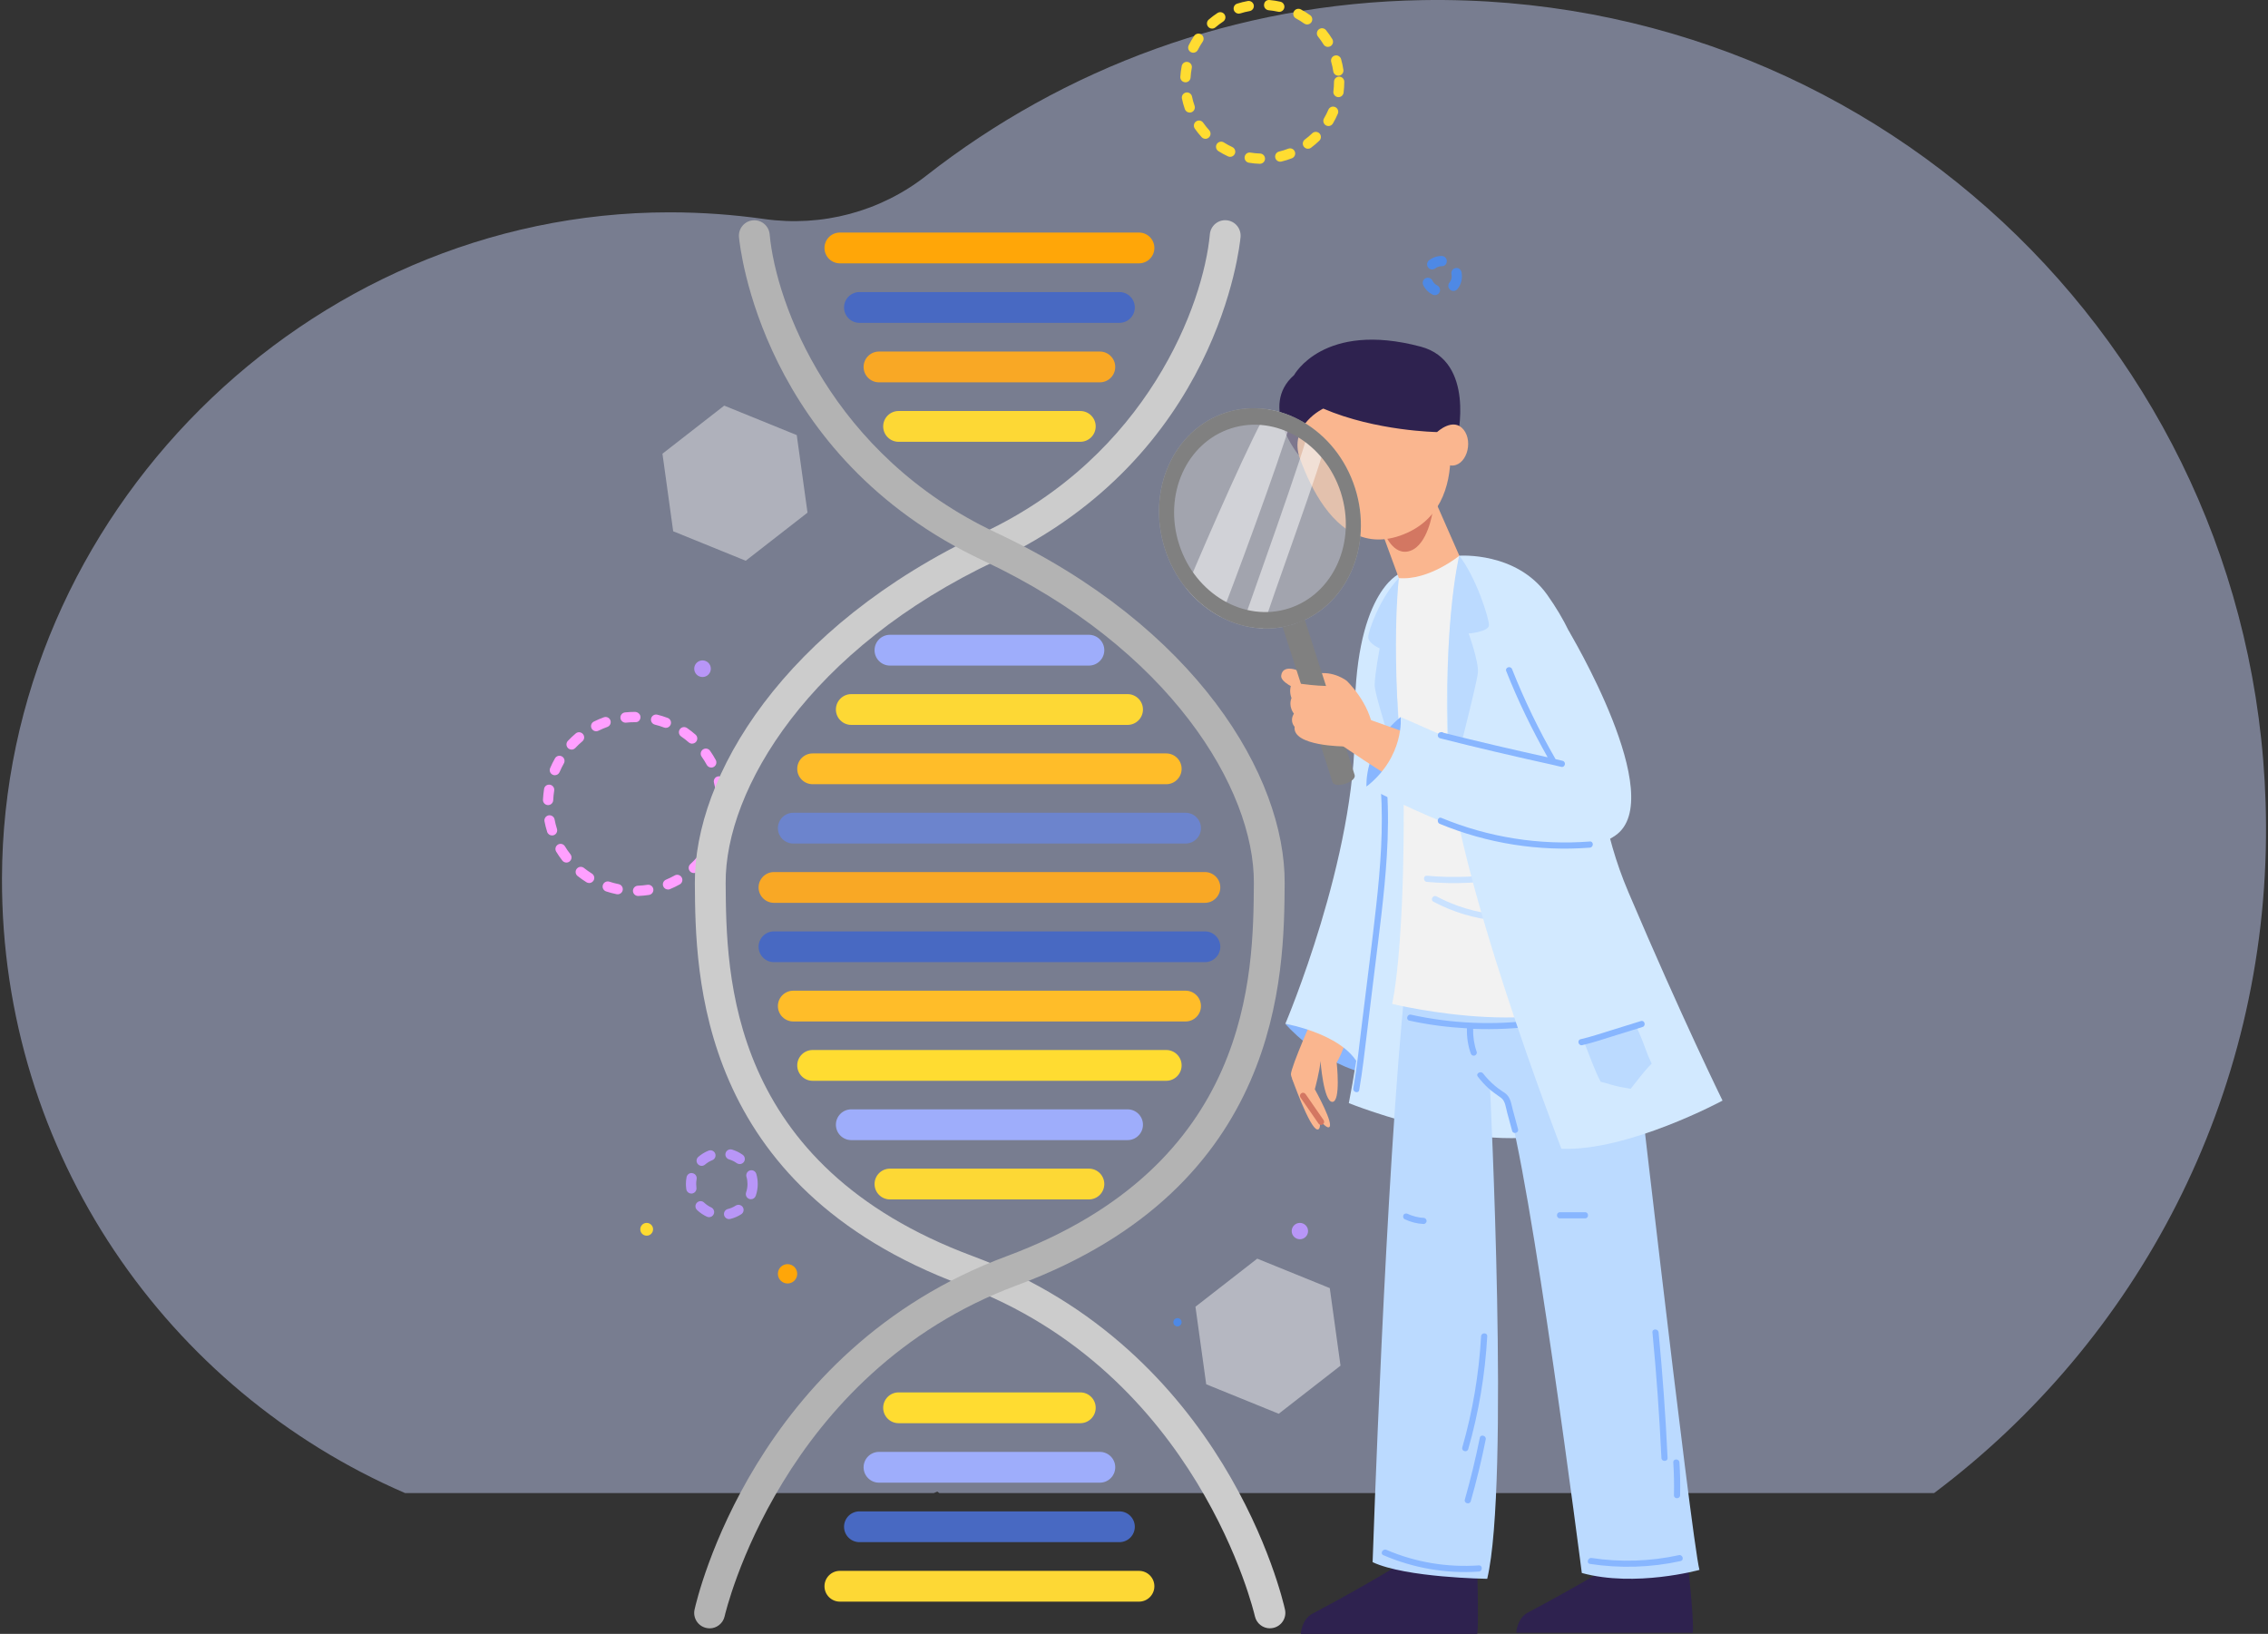 <svg width="472" height="340" viewBox="0 0 472 340" fill="none" xmlns="http://www.w3.org/2000/svg">
<rect x="0" y="0" width="472" height="340" fill="#333333" stroke="none"/>
<path opacity="0.5" d="M296.057 0.025C257.126 0.674 221.309 14.218 192.74 36.583C183.19 44.065 171.044 47.278 159.031 45.575C152.593 44.663 146.013 44.186 139.322 44.186C63.855 44.196 0.583 107.316 0.411 182.784C0.279 240.104 34.86 289.355 84.313 310.706H194.331C194.575 310.604 194.818 310.503 195.061 310.391C195.193 310.503 195.335 310.604 195.487 310.706H402.506C444.691 279.034 471.901 228.496 471.587 171.612C471.05 75.168 392.49 -1.587 296.057 0.025Z" fill="#BFC9EE"/>
<g clip-path="url(#clip0_7583_80332)">
<path d="M262.204 34.086H262.175C261.405 34.062 260.645 33.99 259.904 33.862C259.324 33.762 258.93 33.211 259.029 32.631C259.129 32.052 259.652 31.648 260.26 31.757C260.897 31.866 261.557 31.928 262.227 31.947C262.821 31.966 263.282 32.456 263.268 33.045C263.249 33.625 262.774 34.081 262.199 34.081L262.204 34.086ZM266.442 33.648C265.958 33.648 265.52 33.321 265.402 32.826C265.264 32.251 265.62 31.676 266.191 31.538C266.842 31.386 267.474 31.182 268.087 30.945C268.642 30.731 269.255 31.002 269.474 31.553C269.688 32.104 269.417 32.722 268.866 32.936C268.163 33.211 267.436 33.434 266.694 33.615C266.609 33.634 266.528 33.644 266.442 33.644V33.648ZM256.007 32.636C255.855 32.636 255.708 32.603 255.56 32.536C254.862 32.218 254.197 31.852 253.56 31.444C253.066 31.125 252.918 30.465 253.232 29.97C253.55 29.476 254.211 29.334 254.71 29.647C255.266 30.004 255.85 30.317 256.454 30.598C256.986 30.84 257.224 31.477 256.981 32.014C256.801 32.408 256.416 32.636 256.007 32.636ZM272.202 30.954C271.874 30.954 271.551 30.802 271.342 30.517C270.99 30.042 271.09 29.372 271.565 29.025C272.102 28.63 272.61 28.203 273.086 27.742C273.508 27.328 274.183 27.343 274.597 27.761C275.005 28.184 274.996 28.858 274.573 29.272C274.031 29.799 273.451 30.294 272.838 30.745C272.648 30.887 272.425 30.954 272.206 30.954H272.202ZM250.861 28.882C250.571 28.882 250.281 28.763 250.072 28.535C249.559 27.975 249.084 27.381 248.651 26.758C248.314 26.273 248.433 25.608 248.917 25.271C249.402 24.938 250.067 25.052 250.405 25.542C250.785 26.088 251.203 26.606 251.65 27.1C252.044 27.537 252.016 28.212 251.583 28.607C251.374 28.792 251.122 28.887 250.861 28.887V28.882ZM276.469 26.231C276.279 26.231 276.094 26.183 275.922 26.078C275.419 25.779 275.252 25.123 275.552 24.615C275.889 24.045 276.189 23.451 276.45 22.838C276.683 22.296 277.291 22.035 277.852 22.272C278.393 22.5 278.65 23.128 278.417 23.674C278.118 24.377 277.776 25.057 277.386 25.708C277.186 26.045 276.83 26.231 276.469 26.231ZM247.591 23.427C247.15 23.427 246.736 23.151 246.584 22.714C246.337 22.001 246.133 21.274 245.976 20.523C245.857 19.944 246.232 19.378 246.807 19.259C247.378 19.136 247.953 19.511 248.071 20.086C248.204 20.742 248.385 21.384 248.604 22.001C248.794 22.557 248.504 23.166 247.948 23.365C247.829 23.408 247.71 23.427 247.591 23.427ZM278.555 20.215C278.507 20.215 278.465 20.215 278.417 20.205C277.828 20.129 277.419 19.587 277.495 19.008C277.581 18.357 277.624 17.691 277.624 17.017C277.624 16.427 278.104 15.947 278.693 15.947C279.282 15.947 279.762 16.427 279.762 17.017C279.762 17.786 279.71 18.542 279.615 19.288C279.543 19.825 279.087 20.215 278.555 20.215ZM246.708 17.121C246.708 17.121 246.665 17.121 246.646 17.121C246.057 17.088 245.605 16.584 245.638 15.995C245.686 15.23 245.786 14.474 245.928 13.738C246.038 13.158 246.608 12.783 247.178 12.892C247.758 13.006 248.138 13.562 248.024 14.142C247.9 14.788 247.815 15.448 247.777 16.123C247.744 16.689 247.273 17.131 246.708 17.131V17.121ZM278.522 15.748C277.999 15.748 277.543 15.368 277.467 14.835C277.367 14.17 277.229 13.524 277.044 12.892C276.882 12.326 277.205 11.732 277.776 11.571C278.351 11.4 278.935 11.737 279.097 12.303C279.306 13.025 279.467 13.771 279.577 14.531C279.662 15.111 279.258 15.658 278.674 15.743C278.622 15.748 278.569 15.753 278.522 15.753V15.748ZM248.338 10.972C248.181 10.972 248.014 10.939 247.862 10.863C247.335 10.601 247.121 9.96 247.382 9.433C247.72 8.748 248.105 8.088 248.528 7.46C248.865 6.971 249.53 6.852 250.015 7.18C250.504 7.513 250.628 8.173 250.3 8.663C249.925 9.209 249.592 9.784 249.293 10.378C249.107 10.754 248.727 10.972 248.338 10.972ZM276.355 9.76C275.994 9.76 275.642 9.575 275.442 9.242C275.1 8.677 274.711 8.135 274.297 7.617C273.927 7.156 273.998 6.486 274.454 6.116C274.915 5.74 275.59 5.816 275.956 6.273C276.431 6.862 276.873 7.484 277.267 8.135C277.571 8.639 277.41 9.3 276.906 9.604C276.735 9.708 276.545 9.756 276.355 9.756V9.76ZM252.248 5.949C251.949 5.949 251.65 5.826 251.441 5.579C251.056 5.132 251.108 4.457 251.555 4.072C252.125 3.578 252.733 3.122 253.365 2.709C253.859 2.385 254.52 2.519 254.848 3.013C255.171 3.507 255.038 4.167 254.544 4.495C253.988 4.861 253.455 5.26 252.952 5.693C252.752 5.864 252.5 5.949 252.253 5.949H252.248ZM272.031 5.094C271.812 5.094 271.598 5.028 271.403 4.89C270.866 4.5 270.301 4.148 269.712 3.835C269.189 3.559 268.999 2.908 269.274 2.39C269.56 1.872 270.196 1.682 270.724 1.953C271.394 2.314 272.04 2.718 272.658 3.16C273.133 3.502 273.242 4.172 272.9 4.647C272.691 4.937 272.363 5.094 272.031 5.094ZM257.799 2.842C257.347 2.842 256.924 2.552 256.782 2.1C256.601 1.54 256.91 0.936 257.475 0.756C258.193 0.527 258.93 0.347 259.685 0.209C260.251 0.114 260.821 0.489 260.925 1.074C261.03 1.654 260.64 2.21 260.061 2.309C259.4 2.428 258.754 2.585 258.126 2.789C258.017 2.823 257.908 2.842 257.799 2.842ZM266.233 2.471C266.157 2.471 266.081 2.461 266 2.442C265.359 2.3 264.703 2.195 264.033 2.134C263.444 2.081 263.011 1.563 263.064 0.974C263.116 0.39 263.534 -0.057 264.223 0.005C264.988 0.071 265.744 0.19 266.466 0.356C267.041 0.485 267.407 1.055 267.274 1.635C267.16 2.129 266.718 2.466 266.229 2.466L266.233 2.471Z" fill="#FFDC31"/>
<path fill-rule="evenodd" clip-rule="evenodd" d="M165.816 90.543L150.719 84.409L137.865 94.416L140.099 110.554L155.195 116.688L168.054 106.681L165.816 90.543Z" fill="#E6E6E6" fill-opacity="0.5"/>
<path fill-rule="evenodd" clip-rule="evenodd" d="M276.745 268.051L261.648 261.921L248.789 271.924L251.027 288.062L266.119 294.196L278.978 284.189L276.745 268.051Z" fill="#F2F2F2" fill-opacity="0.5"/>
<path d="M132.794 186.446C132.224 186.446 131.749 185.995 131.725 185.42C131.706 184.831 132.162 184.336 132.752 184.313C133.426 184.289 134.096 184.227 134.752 184.123C135.313 184.037 135.883 184.432 135.969 185.016C136.054 185.596 135.655 186.142 135.075 186.233C134.339 186.347 133.588 186.418 132.832 186.446H132.79H132.794ZM128.542 186.099C128.475 186.099 128.404 186.095 128.332 186.08C127.582 185.928 126.85 185.734 126.147 185.501C125.581 185.315 125.282 184.712 125.467 184.151C125.652 183.59 126.275 183.291 126.817 183.472C127.449 183.681 128.095 183.852 128.751 183.985C129.33 184.104 129.706 184.664 129.592 185.244C129.492 185.753 129.045 186.099 128.546 186.099H128.542ZM139.019 185.102C138.597 185.102 138.202 184.854 138.031 184.441C137.808 183.895 138.069 183.272 138.616 183.049C139.233 182.792 139.837 182.502 140.417 182.174C140.911 181.885 141.576 182.065 141.871 182.588C142.161 183.101 141.98 183.752 141.462 184.042C140.806 184.408 140.127 184.74 139.428 185.026C139.3 185.078 139.162 185.106 139.024 185.106L139.019 185.102ZM122.611 183.752C122.421 183.752 122.221 183.7 122.046 183.59C121.404 183.191 120.786 182.754 120.197 182.288C119.736 181.918 119.665 181.248 120.031 180.787C120.401 180.326 121.076 180.255 121.532 180.62C122.055 181.039 122.606 181.424 123.172 181.78C123.671 182.089 123.828 182.749 123.519 183.253C123.314 183.576 122.963 183.757 122.611 183.757V183.752ZM144.389 181.675C144.099 181.675 143.814 181.561 143.605 181.333C143.206 180.901 143.23 180.226 143.662 179.827C144.156 179.371 144.622 178.891 145.059 178.382C145.439 177.936 146.109 177.883 146.566 178.264C147.012 178.648 147.06 179.323 146.68 179.77C146.19 180.34 145.667 180.887 145.116 181.395C144.912 181.585 144.651 181.68 144.389 181.68V181.675ZM117.873 179.494C117.555 179.494 117.241 179.356 117.032 179.086C116.571 178.492 116.139 177.869 115.749 177.223C115.445 176.714 115.607 176.059 116.11 175.755C116.609 175.45 117.27 175.612 117.574 176.12C117.921 176.695 118.301 177.247 118.715 177.769C119.076 178.235 118.995 178.905 118.529 179.271C118.334 179.423 118.102 179.499 117.869 179.499L117.873 179.494ZM148.248 176.6C148.086 176.6 147.92 176.562 147.763 176.482C147.236 176.215 147.026 175.569 147.297 175.046C147.601 174.453 147.872 173.84 148.105 173.203C148.314 172.647 148.932 172.366 149.478 172.576C150.034 172.78 150.315 173.398 150.11 173.949C149.844 174.657 149.54 175.351 149.203 176.016C149.013 176.387 148.637 176.596 148.252 176.596L148.248 176.6ZM114.889 173.859C114.433 173.859 114.015 173.569 113.872 173.112C113.649 172.4 113.459 171.668 113.316 170.922C113.207 170.342 113.587 169.786 114.167 169.672C114.742 169.568 115.307 169.943 115.417 170.523C115.54 171.188 115.707 171.834 115.906 172.471C116.087 173.032 115.773 173.635 115.208 173.811C115.098 173.844 114.989 173.863 114.884 173.863L114.889 173.859ZM150.106 170.504C150.068 170.504 150.025 170.504 149.987 170.499C149.402 170.432 148.98 169.9 149.046 169.316C149.122 168.655 149.16 167.985 149.16 167.306C149.16 166.716 149.64 166.236 150.229 166.236C150.819 166.236 151.298 166.716 151.298 167.306C151.298 168.071 151.251 168.821 151.17 169.558C151.113 170.104 150.647 170.504 150.11 170.504H150.106ZM114.067 167.538C114.067 167.538 114.034 167.538 114.015 167.538C113.426 167.51 112.974 167.011 112.998 166.422C113.036 165.661 113.117 164.915 113.226 164.184C113.316 163.604 113.825 163.209 114.447 163.295C115.027 163.385 115.426 163.932 115.336 164.516C115.231 165.172 115.16 165.842 115.132 166.522C115.103 167.092 114.633 167.538 114.062 167.538H114.067ZM150.039 165.771C149.512 165.771 149.056 165.386 148.98 164.849C148.889 164.179 148.756 163.528 148.585 162.886C148.433 162.316 148.77 161.732 149.336 161.58C149.925 161.427 150.491 161.76 150.647 162.33C150.842 163.053 150.994 163.794 151.104 164.554C151.184 165.139 150.78 165.68 150.196 165.761C150.144 165.766 150.096 165.771 150.044 165.771H150.039ZM115.474 161.323C115.336 161.323 115.193 161.294 115.056 161.237C114.514 161.009 114.257 160.382 114.49 159.836C114.785 159.137 115.127 158.462 115.497 157.811C115.787 157.298 116.438 157.122 116.952 157.412C117.465 157.702 117.641 158.358 117.346 158.866C117.018 159.446 116.719 160.049 116.457 160.667C116.282 161.076 115.892 161.318 115.474 161.318V161.323ZM148.024 159.722C147.644 159.722 147.278 159.517 147.083 159.161C146.765 158.572 146.409 158.001 146.024 157.46C145.682 156.98 145.8 156.31 146.28 155.972C146.76 155.625 147.426 155.749 147.768 156.229C148.2 156.847 148.604 157.483 148.961 158.149C149.241 158.667 149.046 159.313 148.533 159.598C148.371 159.684 148.195 159.726 148.024 159.726V159.722ZM118.957 155.982C118.696 155.982 118.429 155.887 118.225 155.692C117.797 155.288 117.774 154.613 118.173 154.181C118.691 153.634 119.242 153.112 119.817 152.627C120.268 152.242 120.938 152.304 121.323 152.76C121.703 153.211 121.646 153.886 121.195 154.266C120.677 154.699 120.192 155.16 119.736 155.649C119.522 155.872 119.242 155.987 118.957 155.987V155.982ZM144.042 154.751C143.79 154.751 143.543 154.666 143.339 154.485C142.84 154.043 142.308 153.63 141.752 153.254C141.267 152.922 141.144 152.256 141.476 151.767C141.809 151.282 142.469 151.163 142.964 151.486C143.586 151.914 144.18 152.38 144.75 152.874C145.192 153.264 145.24 153.938 144.845 154.38C144.636 154.618 144.342 154.742 144.042 154.742V154.751ZM124.07 152.176C123.68 152.176 123.3 151.957 123.115 151.586C122.853 151.059 123.063 150.417 123.595 150.151C124.26 149.814 124.959 149.519 125.667 149.263C126.232 149.068 126.831 149.353 127.035 149.904C127.235 150.46 126.95 151.073 126.394 151.273C125.762 151.501 125.144 151.762 124.545 152.061C124.393 152.137 124.232 152.176 124.07 152.176ZM138.578 151.463C138.454 151.463 138.321 151.439 138.193 151.391C137.575 151.154 136.938 150.954 136.282 150.793C135.712 150.65 135.361 150.07 135.508 149.5C135.65 148.93 136.206 148.588 136.8 148.721C137.537 148.906 138.259 149.13 138.962 149.4C139.514 149.609 139.789 150.227 139.575 150.778C139.414 151.206 139.01 151.463 138.578 151.463ZM130.186 150.384C129.649 150.384 129.183 149.975 129.121 149.429C129.059 148.84 129.482 148.317 130.072 148.25C130.751 148.179 131.44 148.141 132.134 148.141C132.723 148.141 133.293 148.621 133.293 149.21C133.293 149.8 132.904 150.279 132.315 150.279C131.516 150.279 130.903 150.313 130.3 150.379C130.262 150.379 130.224 150.384 130.186 150.384Z" fill="#FF9FFF"/>
<path d="M151.736 253.691C151.256 253.691 150.819 253.363 150.695 252.878C150.557 252.303 150.909 251.728 151.479 251.586C152.054 251.448 152.605 251.21 153.109 250.882C153.603 250.573 154.264 250.711 154.587 251.205C154.905 251.704 154.758 252.36 154.259 252.683C153.556 253.135 152.791 253.463 151.988 253.657C151.902 253.676 151.817 253.686 151.731 253.686L151.736 253.691ZM147.559 253.287C147.407 253.287 147.255 253.254 147.112 253.187C146.357 252.84 145.668 252.374 145.064 251.795C144.636 251.391 144.617 250.716 145.026 250.288C145.425 249.861 146.105 249.832 146.532 250.25C146.97 250.664 147.469 251.001 148.005 251.253C148.542 251.5 148.775 252.132 148.528 252.669C148.348 253.064 147.963 253.292 147.559 253.292V253.287ZM156.283 249.552C156.165 249.552 156.05 249.533 155.936 249.495C155.376 249.305 155.081 248.692 155.271 248.141C155.461 247.575 155.561 246.991 155.561 246.392C155.561 245.883 155.495 245.38 155.347 244.89C155.186 244.325 155.509 243.731 156.074 243.564C156.64 243.393 157.234 243.716 157.4 244.291C157.6 244.985 157.699 245.693 157.695 246.401C157.695 247.223 157.557 248.045 157.286 248.834C157.134 249.276 156.721 249.557 156.274 249.557L156.283 249.552ZM143.881 248.369C143.353 248.369 142.902 247.984 142.826 247.451C142.774 247.109 142.75 246.758 142.745 246.406C142.745 245.907 142.793 245.432 142.878 244.98C142.987 244.401 143.553 243.983 144.128 244.135C144.708 244.244 145.088 244.8 144.974 245.384C144.912 245.712 144.883 246.054 144.883 246.397C144.883 246.648 144.902 246.905 144.936 247.157C145.021 247.741 144.613 248.283 144.028 248.364C143.976 248.373 143.928 248.378 143.876 248.378L143.881 248.369ZM146.029 242.609C145.729 242.609 145.43 242.486 145.226 242.243C144.836 241.797 144.883 241.122 145.33 240.737C145.962 240.191 146.675 239.758 147.45 239.444C147.986 239.226 148.623 239.492 148.837 240.043C149.056 240.59 148.785 241.212 148.238 241.431C147.682 241.654 147.174 241.963 146.727 242.348C146.523 242.524 146.276 242.609 146.024 242.609H146.029ZM153.941 242.239C153.727 242.239 153.513 242.177 153.323 242.044C152.829 241.692 152.296 241.436 151.731 241.269C151.166 241.098 150.838 240.504 151.004 239.943C151.17 239.378 151.774 239.055 152.33 239.216C153.128 239.454 153.879 239.815 154.558 240.3C155.038 240.642 155.157 241.307 154.815 241.787C154.606 242.082 154.278 242.239 153.945 242.239H153.941Z" fill="#B896F7"/>
<path d="M264.285 338.846C262.812 338.846 261.491 337.824 261.159 336.332C261.045 335.828 249.407 285.672 200.272 267.434C145.031 246.929 144.737 202.698 144.608 183.809C144.456 161.599 162.951 130.431 204.611 110.858C238.929 94.735 250.476 63.177 251.788 48.741C251.95 46.978 253.518 45.666 255.271 45.837C257.034 45.999 258.331 47.557 258.175 49.32C258.003 51.174 253.522 94.958 207.338 116.655C168.453 134.922 150.886 164.246 151.019 183.762C151.147 202.812 151.413 242.453 202.506 261.418C254.991 280.901 266.937 332.749 267.422 334.944C267.802 336.674 266.709 338.38 264.984 338.76C264.751 338.812 264.518 338.836 264.29 338.836L264.285 338.846Z" fill="#CCCCCC"/>
<path d="M147.678 338.845C147.45 338.845 147.217 338.822 146.984 338.769C145.254 338.389 144.166 336.683 144.546 334.953C145.026 332.758 156.973 280.91 209.458 261.427C260.546 242.462 260.816 202.822 260.945 183.771C261.078 164.255 243.505 134.931 204.625 116.664C158.441 94.967 153.96 51.183 153.789 49.33C153.632 47.567 154.929 46.008 156.692 45.847C158.427 45.675 160.014 46.987 160.175 48.75C161.487 63.186 173.034 94.744 207.348 110.867C249.008 130.436 267.502 161.608 267.355 183.819C267.227 202.708 266.927 246.938 211.691 267.443C162.551 285.681 150.919 335.837 150.805 336.341C150.472 337.833 149.146 338.855 147.678 338.855V338.845Z" fill="#B3B3B3"/>
<path d="M237.038 54.8H174.788C173.02 54.8 171.585 53.365 171.585 51.597C171.585 49.829 173.02 48.394 174.788 48.394H237.038C238.806 48.394 240.241 49.829 240.241 51.597C240.241 53.365 238.806 54.8 237.038 54.8Z" fill="#FFA608"/>
<path d="M237.038 333.295H174.788C173.02 333.295 171.585 331.86 171.585 330.092C171.585 328.325 173.02 326.89 174.788 326.89H237.038C238.806 326.89 240.241 328.325 240.241 330.092C240.241 331.86 238.806 333.295 237.038 333.295Z" fill="#FDD835"/>
<path d="M232.965 67.183H178.86C177.092 67.183 175.657 65.748 175.657 63.98C175.657 62.212 177.092 60.777 178.86 60.777H232.965C234.733 60.777 236.168 62.212 236.168 63.98C236.168 65.748 234.733 67.183 232.965 67.183Z" fill="#4869C2"/>
<path d="M232.965 320.916H178.86C177.092 320.916 175.657 319.481 175.657 317.714C175.657 315.946 177.092 314.511 178.86 314.511H232.965C234.733 314.511 236.168 315.946 236.168 317.714C236.168 319.481 234.733 320.916 232.965 320.916Z" fill="#4869C2"/>
<path d="M228.893 79.562H182.927C181.16 79.562 179.725 78.127 179.725 76.359C179.725 74.591 181.16 73.156 182.927 73.156H228.893C230.66 73.156 232.096 74.591 232.096 76.359C232.096 78.127 230.66 79.562 228.893 79.562Z" fill="#F9A825"/>
<path d="M228.893 308.538H182.927C181.16 308.538 179.725 307.103 179.725 305.335C179.725 303.567 181.16 302.132 182.927 302.132H228.893C230.66 302.132 232.096 303.567 232.096 305.335C232.096 307.103 230.66 308.538 228.893 308.538Z" fill="#9EADFB"/>
<path d="M224.825 91.936H187.005C185.237 91.936 183.802 90.501 183.802 88.733C183.802 86.965 185.237 85.53 187.005 85.53H224.825C226.593 85.53 228.028 86.965 228.028 88.733C228.028 90.501 226.593 91.936 224.825 91.936Z" fill="#FDD835"/>
<path d="M224.825 296.159H187.005C185.237 296.159 183.802 294.724 183.802 292.956C183.802 291.188 185.237 289.753 187.005 289.753H224.825C226.593 289.753 228.028 291.188 228.028 292.956C228.028 294.724 226.593 296.159 224.825 296.159Z" fill="#FFDC31"/>
<path d="M250.752 187.877H161.074C159.306 187.877 157.871 186.442 157.871 184.674C157.871 182.906 159.306 181.471 161.074 181.471H250.757C252.525 181.471 253.96 182.906 253.96 184.674C253.96 186.442 252.525 187.877 250.757 187.877H250.752Z" fill="#F9A825"/>
<path d="M250.752 200.222H161.074C159.306 200.222 157.871 198.787 157.871 197.02C157.871 195.252 159.306 193.817 161.074 193.817H250.757C252.525 193.817 253.96 195.252 253.96 197.02C253.96 198.787 252.525 200.222 250.757 200.222H250.752Z" fill="#4869C2"/>
<path d="M246.731 175.536H165.093C163.326 175.536 161.891 174.101 161.891 172.334C161.891 170.566 163.326 169.131 165.093 169.131H246.731C248.499 169.131 249.934 170.566 249.934 172.334C249.934 174.101 248.499 175.536 246.731 175.536Z" fill="#6C84CD"/>
<path d="M246.731 212.563H165.093C163.326 212.563 161.891 211.128 161.891 209.361C161.891 207.593 163.326 206.158 165.093 206.158H246.731C248.499 206.158 249.934 207.593 249.934 209.361C249.934 211.128 248.499 212.563 246.731 212.563Z" fill="#FFBD29"/>
<path d="M242.707 163.191H169.119C167.351 163.191 165.916 161.756 165.916 159.988C165.916 158.22 167.351 156.785 169.119 156.785H242.707C244.475 156.785 245.91 158.22 245.91 159.988C245.91 161.756 244.475 163.191 242.707 163.191Z" fill="#FFBD29"/>
<path d="M242.707 224.909H169.119C167.351 224.909 165.916 223.473 165.916 221.706C165.916 219.938 167.351 218.503 169.119 218.503H242.707C244.475 218.503 245.91 219.938 245.91 221.706C245.91 223.473 244.475 224.909 242.707 224.909Z" fill="#FFDC31"/>
<path d="M234.662 150.85H177.164C175.396 150.85 173.961 149.415 173.961 147.647C173.961 145.879 175.396 144.444 177.164 144.444H234.662C236.43 144.444 237.865 145.879 237.865 147.647C237.865 149.415 236.43 150.85 234.662 150.85Z" fill="#FDD835"/>
<path d="M234.662 237.254H177.164C175.396 237.254 173.961 235.819 173.961 234.051C173.961 232.284 175.396 230.849 177.164 230.849H234.662C236.43 230.849 237.865 232.284 237.865 234.051C237.865 235.819 236.43 237.254 234.662 237.254Z" fill="#9EADFB"/>
<path d="M226.617 138.505H185.209C183.441 138.505 182.006 137.07 182.006 135.302C182.006 133.534 183.441 132.099 185.209 132.099H226.617C228.385 132.099 229.82 133.534 229.82 135.302C229.82 137.07 228.385 138.505 226.617 138.505Z" fill="#9EADFB"/>
<path d="M226.617 249.595H185.209C183.441 249.595 182.006 248.16 182.006 246.392C182.006 244.625 183.441 243.189 185.209 243.189H226.617C228.385 243.189 229.82 244.625 229.82 246.392C229.82 248.16 228.385 249.595 226.617 249.595Z" fill="#FDD835"/>
<path fill-rule="evenodd" clip-rule="evenodd" d="M267.492 213.053C267.492 213.053 273.731 220.485 283.34 223.141C283.34 223.141 281.805 214.635 267.492 213.053Z" fill="#88B6FF"/>
<path d="M273.788 210.439C273.788 210.439 268.656 221.962 268.656 223.569C268.656 225.175 275.133 234.859 276.521 234.593C277.913 234.327 273.632 226.672 273.632 226.672C273.632 226.672 274.701 222.713 274.81 220.784C274.81 220.784 275.452 229.295 277.271 229.295C279.091 229.295 278.179 221.107 278.179 221.107C278.179 221.107 281.23 216.132 280.265 211.903L273.784 210.439H273.788Z" fill="#FAB68F"/>
<path d="M268.818 224.225C268.818 224.225 272.525 234.774 274.126 235.035C275.319 235.23 274.297 231.376 274.297 231.376L268.818 224.225Z" fill="#FAB68F"/>
<path d="M274.934 234.099C274.729 234.099 274.535 234.004 274.406 233.818L270.652 228.396C270.448 228.107 270.524 227.707 270.814 227.508C271.104 227.299 271.503 227.38 271.702 227.669L275.456 233.091C275.661 233.381 275.585 233.78 275.295 233.98C275.186 234.061 275.057 234.099 274.934 234.099Z" fill="#D37762"/>
<path fill-rule="evenodd" clip-rule="evenodd" d="M291.209 119.411C291.209 119.411 281.596 123.388 281.948 150.85C282.304 178.311 267.492 213.052 267.492 213.052C267.492 213.052 281.259 215.386 283.34 223.141C283.34 223.141 293.238 203.207 294.782 192.339C296.327 181.471 291.204 119.411 291.204 119.411H291.209Z" fill="#D2E9FF"/>
<path fill-rule="evenodd" clip-rule="evenodd" d="M291.774 148.659C291.774 148.659 284.48 210.724 280.707 229.556C280.707 229.556 313.205 242.676 328.716 233.709C344.221 224.742 310.815 141.646 310.815 141.646L291.774 148.659Z" fill="#D2E9FF"/>
<path fill-rule="evenodd" clip-rule="evenodd" d="M307.446 327.037C307.446 327.037 307.746 337.762 307.446 340.005H270.714C270.714 340.005 270.852 336.973 273.166 335.785C275.48 334.597 292.568 325.341 295.595 322.494C298.622 319.648 307.446 327.037 307.446 327.037Z" fill="#2E224F"/>
<path fill-rule="evenodd" clip-rule="evenodd" d="M351.335 326.044C351.335 326.044 352.589 337.525 352.29 339.767H315.558C315.558 339.767 315.695 336.736 318.01 335.548C320.324 334.36 337.412 325.103 340.439 322.257C343.466 319.41 351.335 326.044 351.335 326.044Z" fill="#2E224F"/>
<path fill-rule="evenodd" clip-rule="evenodd" d="M353.673 326.69C353.673 326.69 340.325 330.383 329.196 327.332C329.196 327.332 318.533 244.04 313.401 228.644L310.089 226.539C310.089 226.539 314.213 308.733 309.509 328.544C309.509 328.544 292.602 328.33 285.659 325.079C285.659 325.079 288.368 243.921 292.478 204.689H338.752C338.752 204.689 351.996 320.451 353.678 326.695L353.673 326.69Z" fill="#BBDAFF"/>
<path fill-rule="evenodd" clip-rule="evenodd" d="M319.507 212.24C310.906 213.4 302.124 213.019 293.647 211.152C292.844 210.976 292.501 212.212 293.304 212.387C297.258 213.257 301.269 213.765 305.289 213.993C305.237 215.766 305.493 217.548 306.082 219.221C306.196 219.548 306.52 219.762 306.871 219.667C307.19 219.582 307.437 219.206 307.318 218.878C306.776 217.334 306.543 215.728 306.577 214.098C311.001 214.274 315.439 214.07 319.844 213.476C320.657 213.366 320.31 212.131 319.502 212.24H319.507Z" fill="#88B6FF"/>
<path fill-rule="evenodd" clip-rule="evenodd" d="M299.111 105.189L304.201 116.765C304.201 116.765 297.862 122.096 291.817 122.206L287.132 109.447L299.116 105.189H299.111Z" fill="#FAB68F"/>
<path fill-rule="evenodd" clip-rule="evenodd" d="M303.707 115.643C303.707 115.643 297.349 120.851 291.114 120.295C291.114 120.295 289.746 130.702 290.762 145.138C291.048 149.196 292.064 162.915 292.064 162.915C292.369 177.465 291.756 199.082 289.727 208.909C289.727 208.909 325.936 217.747 337.807 204.157L303.707 115.633V115.643Z" fill="#F2F2F2"/>
<path fill-rule="evenodd" clip-rule="evenodd" d="M313.933 181.481C308.335 182.498 302.628 182.745 296.963 182.237C296.141 182.165 296.146 183.444 296.963 183.52C302.747 184.038 308.563 183.757 314.275 182.721C315.082 182.574 314.74 181.338 313.933 181.486V181.481Z" fill="#CAE2FF"/>
<path fill-rule="evenodd" clip-rule="evenodd" d="M311.447 190.3C307.08 189.877 302.832 188.594 298.959 186.537C298.232 186.152 297.581 187.254 298.313 187.644C302.395 189.811 306.847 191.137 311.447 191.583C312.269 191.664 312.265 190.381 311.447 190.3Z" fill="#CAE2FF"/>
<path fill-rule="evenodd" clip-rule="evenodd" d="M303.707 115.643C303.707 115.643 315.572 114.735 321.992 123.769C336.709 144.478 327.751 159.47 338.928 185.739C350.104 212.007 358.482 229.029 358.482 229.029C358.482 229.029 338.823 239.63 324.948 239.05C324.948 239.05 302.115 180.207 301.25 155.44C300.385 130.669 303.711 115.643 303.711 115.643H303.707Z" fill="#D2E9FF"/>
<path fill-rule="evenodd" clip-rule="evenodd" d="M298.137 106.543C298.137 106.543 297.153 113.343 293.504 114.621C289.859 115.895 288.044 110.72 288.044 110.72L298.137 106.548V106.543Z" fill="#D37762"/>
<path fill-rule="evenodd" clip-rule="evenodd" d="M268.309 87.664C268.309 87.664 274.093 117.487 291.375 111.466C307.997 105.678 299.929 82.166 299.929 82.166C290.164 76.454 277.766 78.089 269.816 86.138L268.305 87.664H268.309Z" fill="#FAB68F"/>
<path fill-rule="evenodd" clip-rule="evenodd" d="M303.678 115.643C303.678 115.643 299.663 131.895 301.92 163.338C301.92 163.338 307.37 142.339 307.57 139.992C307.77 137.644 305.645 131.833 305.645 131.833C305.645 131.833 309.751 131.481 309.865 130.155C309.979 128.825 307.138 119.982 303.678 115.643Z" fill="#BBDAFF"/>
<path fill-rule="evenodd" clip-rule="evenodd" d="M303.298 91.171L299.078 89.911C299.078 89.911 286.315 89.731 275.39 85.026C275.39 85.026 268.561 88.243 270.305 94.754C270.305 94.754 261.885 84.575 269.317 78.051C269.317 78.051 275.433 66.755 295.666 72.134C307.09 75.171 303.298 91.175 303.298 91.175V91.171Z" fill="#2E224F"/>
<path fill-rule="evenodd" clip-rule="evenodd" d="M299.078 89.911C299.078 89.911 302.438 86.737 304.586 89.403C306.729 92.069 305.056 97.225 301.887 96.863C298.717 96.502 299.083 89.911 299.083 89.911H299.078Z" fill="#FAB68F"/>
<path fill-rule="evenodd" clip-rule="evenodd" d="M291.114 120.295C291.114 120.295 289.275 135.245 292.064 162.92C292.064 162.92 286.058 144.934 286.086 142.582C286.11 140.225 287.132 134.922 287.132 134.922C287.132 134.922 284.737 133.905 284.751 132.57C284.765 131.234 287.255 124.287 291.119 120.3L291.114 120.295Z" fill="#BBDAFF"/>
<path fill-rule="evenodd" clip-rule="evenodd" d="M339.356 226.586C339.665 226.178 339.974 225.774 340.301 225.379C340.696 224.909 341.071 224.419 341.447 223.935C342.159 223.027 342.905 222.143 343.737 221.34C343.224 220.29 342.777 219.202 342.387 218.104C341.827 216.522 341.166 214.977 340.477 213.447C340.434 213.471 340.373 213.457 340.335 213.49C336.752 214.545 333.169 215.6 329.581 216.655C330.764 219.468 331.7 222.39 333.107 225.104C334.438 225.427 335.735 225.888 337.075 226.168C337.792 226.32 338.524 226.396 339.246 226.553C339.284 226.563 339.318 226.572 339.356 226.582V226.586Z" fill="#BBDAFF"/>
<path fill-rule="evenodd" clip-rule="evenodd" d="M341.489 212.478C339.36 213.138 337.236 213.799 335.107 214.459C333.068 215.091 331.035 215.776 328.948 216.255C328.145 216.441 328.483 217.676 329.291 217.491C331.377 217.016 333.406 216.332 335.449 215.695C337.578 215.034 339.702 214.374 341.831 213.713C342.615 213.471 342.282 212.231 341.489 212.478Z" fill="#88B6FF"/>
<path fill-rule="evenodd" clip-rule="evenodd" d="M314.883 231.148C314.598 230.093 314.446 228.753 313.695 227.907C313.372 227.542 312.94 227.285 312.54 227.019C312.056 226.696 311.585 226.344 311.139 225.969C310.226 225.204 309.39 224.339 308.663 223.398C308.164 222.756 307.052 223.393 307.556 224.044C308.235 224.923 308.972 225.75 309.799 226.496C310.616 227.233 311.524 227.812 312.407 228.468C313.277 229.114 313.386 230.507 313.652 231.49L314.688 235.316C314.902 236.109 316.142 235.772 315.924 234.974L314.888 231.148H314.883Z" fill="#88B6FF"/>
<path fill-rule="evenodd" clip-rule="evenodd" d="M296.251 253.425C296.099 253.415 295.942 253.406 295.79 253.392C295.714 253.382 295.638 253.373 295.562 253.368C295.514 253.363 295.519 253.363 295.571 253.368C295.528 253.363 295.486 253.354 295.443 253.349C295.148 253.301 294.858 253.244 294.573 253.173C294.288 253.102 294.003 253.012 293.723 252.912C293.58 252.86 293.433 252.807 293.295 252.745C293.39 252.783 293.205 252.703 293.205 252.707C293.124 252.669 293.048 252.636 292.967 252.598C292.668 252.451 292.259 252.508 292.088 252.826C291.936 253.111 291.998 253.549 292.316 253.705C293.552 254.299 294.877 254.641 296.251 254.708C296.588 254.722 296.907 254.399 296.892 254.067C296.878 253.705 296.612 253.444 296.251 253.425Z" fill="#88B6FF"/>
<path fill-rule="evenodd" clip-rule="evenodd" d="M329.866 252.256H324.644C323.817 252.256 323.817 253.539 324.644 253.539H329.866C330.693 253.539 330.693 252.256 329.866 252.256Z" fill="#88B6FF"/>
<path fill-rule="evenodd" clip-rule="evenodd" d="M308.231 278.078C307.794 285.909 306.482 293.664 304.325 301.206C304.097 301.999 305.332 302.341 305.56 301.548C307.751 293.902 309.072 286.023 309.514 278.078C309.561 277.256 308.278 277.256 308.231 278.078Z" fill="#88B6FF"/>
<path fill-rule="evenodd" clip-rule="evenodd" d="M307.965 299.2C307.095 303.524 306.059 307.806 304.852 312.049C304.624 312.843 305.864 313.185 306.088 312.391C307.295 308.153 308.335 303.866 309.2 299.542C309.362 298.739 308.126 298.392 307.965 299.2Z" fill="#88B6FF"/>
<path fill-rule="evenodd" clip-rule="evenodd" d="M345.177 277.265C345.101 276.453 343.818 276.443 343.894 277.265C344.73 285.957 345.353 294.667 345.761 303.391C345.799 304.214 347.082 304.218 347.044 303.391C346.636 294.667 346.013 285.957 345.177 277.265Z" fill="#88B6FF"/>
<path fill-rule="evenodd" clip-rule="evenodd" d="M349.515 304.323C349.463 303.505 348.18 303.496 348.232 304.323C348.379 306.594 348.422 308.875 348.37 311.151C348.351 311.978 349.634 311.978 349.653 311.151C349.71 308.875 349.662 306.594 349.515 304.323Z" fill="#88B6FF"/>
<path fill-rule="evenodd" clip-rule="evenodd" d="M307.764 325.754C301.202 326.21 294.587 325.117 288.538 322.518C287.787 322.195 287.136 323.297 287.892 323.625C294.15 326.32 300.964 327.508 307.764 327.037C308.582 326.98 308.591 325.697 307.764 325.754Z" fill="#88B6FF"/>
<path fill-rule="evenodd" clip-rule="evenodd" d="M349.401 323.621C343.442 324.923 337.269 325.127 331.239 324.21C330.431 324.086 330.084 325.322 330.897 325.445C337.169 326.4 343.542 326.21 349.743 324.856C350.546 324.68 350.209 323.445 349.401 323.621Z" fill="#88B6FF"/>
<path fill-rule="evenodd" clip-rule="evenodd" d="M288.662 164.231C288.61 163.414 287.327 163.404 287.379 164.231C287.906 172.329 287.298 180.431 286.405 188.48C285.511 196.535 284.466 204.575 283.482 212.625C282.917 217.249 282.432 221.886 281.639 226.477C281.501 227.285 282.736 227.631 282.874 226.819C283.568 222.794 284.019 218.731 284.514 214.682C285.017 210.567 285.516 206.457 286.02 202.342C287.004 194.278 288.116 186.209 288.614 178.097C288.9 173.483 288.961 168.85 288.657 164.236L288.662 164.231Z" fill="#88B6FF"/>
<path fill-rule="evenodd" clip-rule="evenodd" d="M269.764 139.412C269.764 139.412 266.899 138.31 266.633 140.61C266.347 143.052 277.03 146.003 277.03 146.003L280.242 141.645C280.242 141.645 277.438 139.483 273.96 140.22C273.96 140.22 271.038 140.068 269.769 139.412H269.764Z" fill="#FAB68F"/>
<path opacity="0.5" fill-rule="evenodd" clip-rule="evenodd" d="M281.991 101.52C285.902 113.68 280.214 126.382 269.289 129.894C258.364 133.405 246.342 126.391 242.436 114.231C238.525 102.071 244.213 89.369 255.138 85.858C266.062 82.346 278.085 89.36 281.991 101.52Z" fill="#CCCCCC"/>
<path fill-rule="evenodd" clip-rule="evenodd" d="M269.293 129.894C268.514 130.146 267.725 130.326 266.937 130.474L277.305 162.739C277.776 164.203 282.385 162.72 281.915 161.257L271.513 128.896C270.781 129.243 270.082 129.642 269.293 129.894Z" fill="#808080"/>
<path opacity="0.5" fill-rule="evenodd" clip-rule="evenodd" d="M254.045 128.359C255.813 124.063 266.096 96.43 268.947 86.732C267.35 86.033 265.697 85.496 263.995 85.221C261.353 88.861 250.752 113.1 247.402 121.178C247.226 121.601 247.06 122.029 246.884 122.452C248.908 124.942 251.36 126.938 254.045 128.359Z" fill="white"/>
<path opacity="0.5" fill-rule="evenodd" clip-rule="evenodd" d="M272.482 88.799C272.254 91.793 259.348 127.47 258.545 130.032C259.947 130.402 261.368 130.673 262.812 130.74C264.19 125.779 275.409 95.557 275.942 91.698C274.863 90.615 273.699 89.664 272.482 88.804V88.799Z" fill="white"/>
<path fill-rule="evenodd" clip-rule="evenodd" d="M281.991 101.515C278.085 89.355 266.058 82.346 255.138 85.853C244.213 89.365 238.53 102.067 242.436 114.227C246.347 126.387 258.369 133.396 269.289 129.889C280.214 126.377 285.897 113.675 281.991 101.515ZM268.234 126.601C258.944 129.585 248.718 123.621 245.392 113.281C242.065 102.936 246.903 92.13 256.193 89.146C265.483 86.162 275.709 92.126 279.035 102.466C282.362 112.811 277.524 123.612 268.234 126.601Z" fill="#808080"/>
<path fill-rule="evenodd" clip-rule="evenodd" d="M279.738 155.326C279.738 155.326 268.894 155.293 269.427 151.23C269.427 151.23 268.291 150.133 269.279 148.507C269.279 148.507 268.063 147.072 268.78 145.252C268.78 145.252 268.015 143.475 269.004 142.064C269.004 142.064 276.189 143.176 278.085 142.563L280.242 141.65C280.242 141.65 285.113 146.188 285.811 152.176L279.743 155.331L279.738 155.326Z" fill="#FAB68F"/>
<path fill-rule="evenodd" clip-rule="evenodd" d="M291.499 149.21C291.499 149.21 293.21 159.484 284.376 163.69C284.376 163.69 283.82 155.431 291.499 149.21Z" fill="#88B6FF"/>
<path fill-rule="evenodd" clip-rule="evenodd" d="M278.156 154.347C278.156 154.347 313.083 178.981 319.146 172.894C325.21 166.807 317.288 162.407 314.889 160.891C312.484 159.375 280.993 148.327 280.993 148.327L278.156 154.343V154.347Z" fill="#FAB68F"/>
<path fill-rule="evenodd" clip-rule="evenodd" d="M284.376 163.69C284.376 163.69 314.57 179.532 322.833 175.931C331.097 172.329 324.245 163.642 324.245 163.642L291.499 149.21C291.499 149.21 292.364 157.417 284.376 163.69Z" fill="#D2E9FF"/>
<path fill-rule="evenodd" clip-rule="evenodd" d="M326.492 131.315C326.492 131.315 347.368 166.132 336.182 173.859C324.996 181.586 305.546 170.661 305.546 170.661L326.492 131.315Z" fill="#D2E9FF"/>
<path d="M298.627 61.419C298.47 61.419 298.309 61.386 298.162 61.31C297.297 60.892 296.598 60.183 296.189 59.319C295.933 58.786 296.161 58.15 296.693 57.898C297.23 57.646 297.867 57.874 298.114 58.401C298.318 58.829 298.665 59.181 299.093 59.39C299.625 59.647 299.844 60.288 299.587 60.816C299.402 61.196 299.022 61.414 298.627 61.414V61.419ZM302.481 60.545C302.243 60.545 302.006 60.469 301.811 60.307C301.35 59.936 301.279 59.262 301.654 58.805C301.954 58.435 302.115 57.983 302.115 57.503C302.115 57.356 302.096 57.204 302.068 57.057C301.944 56.477 302.31 55.911 302.89 55.788C303.484 55.655 304.035 56.04 304.154 56.61C304.215 56.905 304.249 57.204 304.249 57.503C304.249 58.468 303.916 59.409 303.313 60.15C303.099 60.411 302.79 60.545 302.481 60.545ZM298.062 56.078C297.743 56.078 297.43 55.94 297.225 55.669C296.86 55.203 296.94 54.533 297.406 54.167C298.143 53.588 299.069 53.265 300.01 53.265H300.024C300.614 53.265 301.103 53.745 301.098 54.334C301.098 54.928 300.709 55.398 300.039 55.398C299.54 55.398 299.098 55.55 298.722 55.84C298.527 55.992 298.295 56.068 298.062 56.068V56.078Z" fill="#4E89E5"/>
<path fill-rule="evenodd" clip-rule="evenodd" d="M245.91 275.156C245.91 275.631 245.525 276.016 245.05 276.016C244.574 276.016 244.189 275.631 244.189 275.156C244.189 274.68 244.574 274.295 245.05 274.295C245.525 274.295 245.91 274.68 245.91 275.156Z" fill="#4E89E5"/>
<path fill-rule="evenodd" clip-rule="evenodd" d="M272.225 256.181C272.225 257.122 271.46 257.882 270.524 257.882C269.588 257.882 268.818 257.117 268.818 256.181C268.818 255.245 269.583 254.48 270.524 254.48C271.465 254.48 272.225 255.24 272.225 256.181Z" fill="#B896F7"/>
<path fill-rule="evenodd" clip-rule="evenodd" d="M165.911 265.076C165.911 266.188 165.013 267.087 163.901 267.087C162.789 267.087 161.891 266.188 161.891 265.076C161.891 263.965 162.789 263.066 163.901 263.066C165.013 263.066 165.911 263.965 165.911 265.076Z" fill="#FFA608"/>
<path fill-rule="evenodd" clip-rule="evenodd" d="M135.912 255.811C135.912 256.547 135.318 257.141 134.582 257.141C133.845 257.141 133.251 256.547 133.251 255.811C133.251 255.074 133.845 254.48 134.582 254.48C135.318 254.48 135.912 255.074 135.912 255.811Z" fill="#FFDC31"/>
<path fill-rule="evenodd" clip-rule="evenodd" d="M147.934 139.155C147.934 140.111 147.159 140.885 146.204 140.885C145.249 140.885 144.475 140.111 144.475 139.155C144.475 138.2 145.249 137.426 146.204 137.426C147.159 137.426 147.934 138.2 147.934 139.155Z" fill="#B896F7"/>
<path fill-rule="evenodd" clip-rule="evenodd" d="M325.19 158.32C324.701 158.215 324.221 158.082 323.736 157.978C320.263 151.962 317.236 145.699 314.679 139.241C314.375 138.476 313.163 138.885 313.467 139.654C315.91 145.832 318.818 151.81 322.087 157.593C314.836 155.982 307.604 154.309 300.4 152.485C300.295 152.404 300.172 152.332 299.996 152.351C299.934 152.356 299.867 152.366 299.806 152.37C299.083 152.442 299.003 153.459 299.711 153.639C307.49 155.616 315.306 157.436 323.142 159.161C323.171 159.166 323.19 159.175 323.218 159.18C323.789 159.304 324.354 159.46 324.929 159.584C325.737 159.76 326.003 158.505 325.195 158.329L325.19 158.32Z" fill="#88B6FF"/>
<path fill-rule="evenodd" clip-rule="evenodd" d="M330.868 175.113C320.343 175.931 309.732 174.244 299.981 170.205C299.221 169.891 298.888 171.131 299.639 171.44C309.485 175.517 320.243 177.219 330.868 176.392C331.686 176.33 331.691 175.047 330.868 175.109V175.113Z" fill="#88B6FF"/>
</g>
<defs>
<clipPath id="clip0_7583_80332">
<rect width="245.48" height="340" fill="white" transform="translate(112.998 0.005)"/>
</clipPath>
</defs>
</svg>

